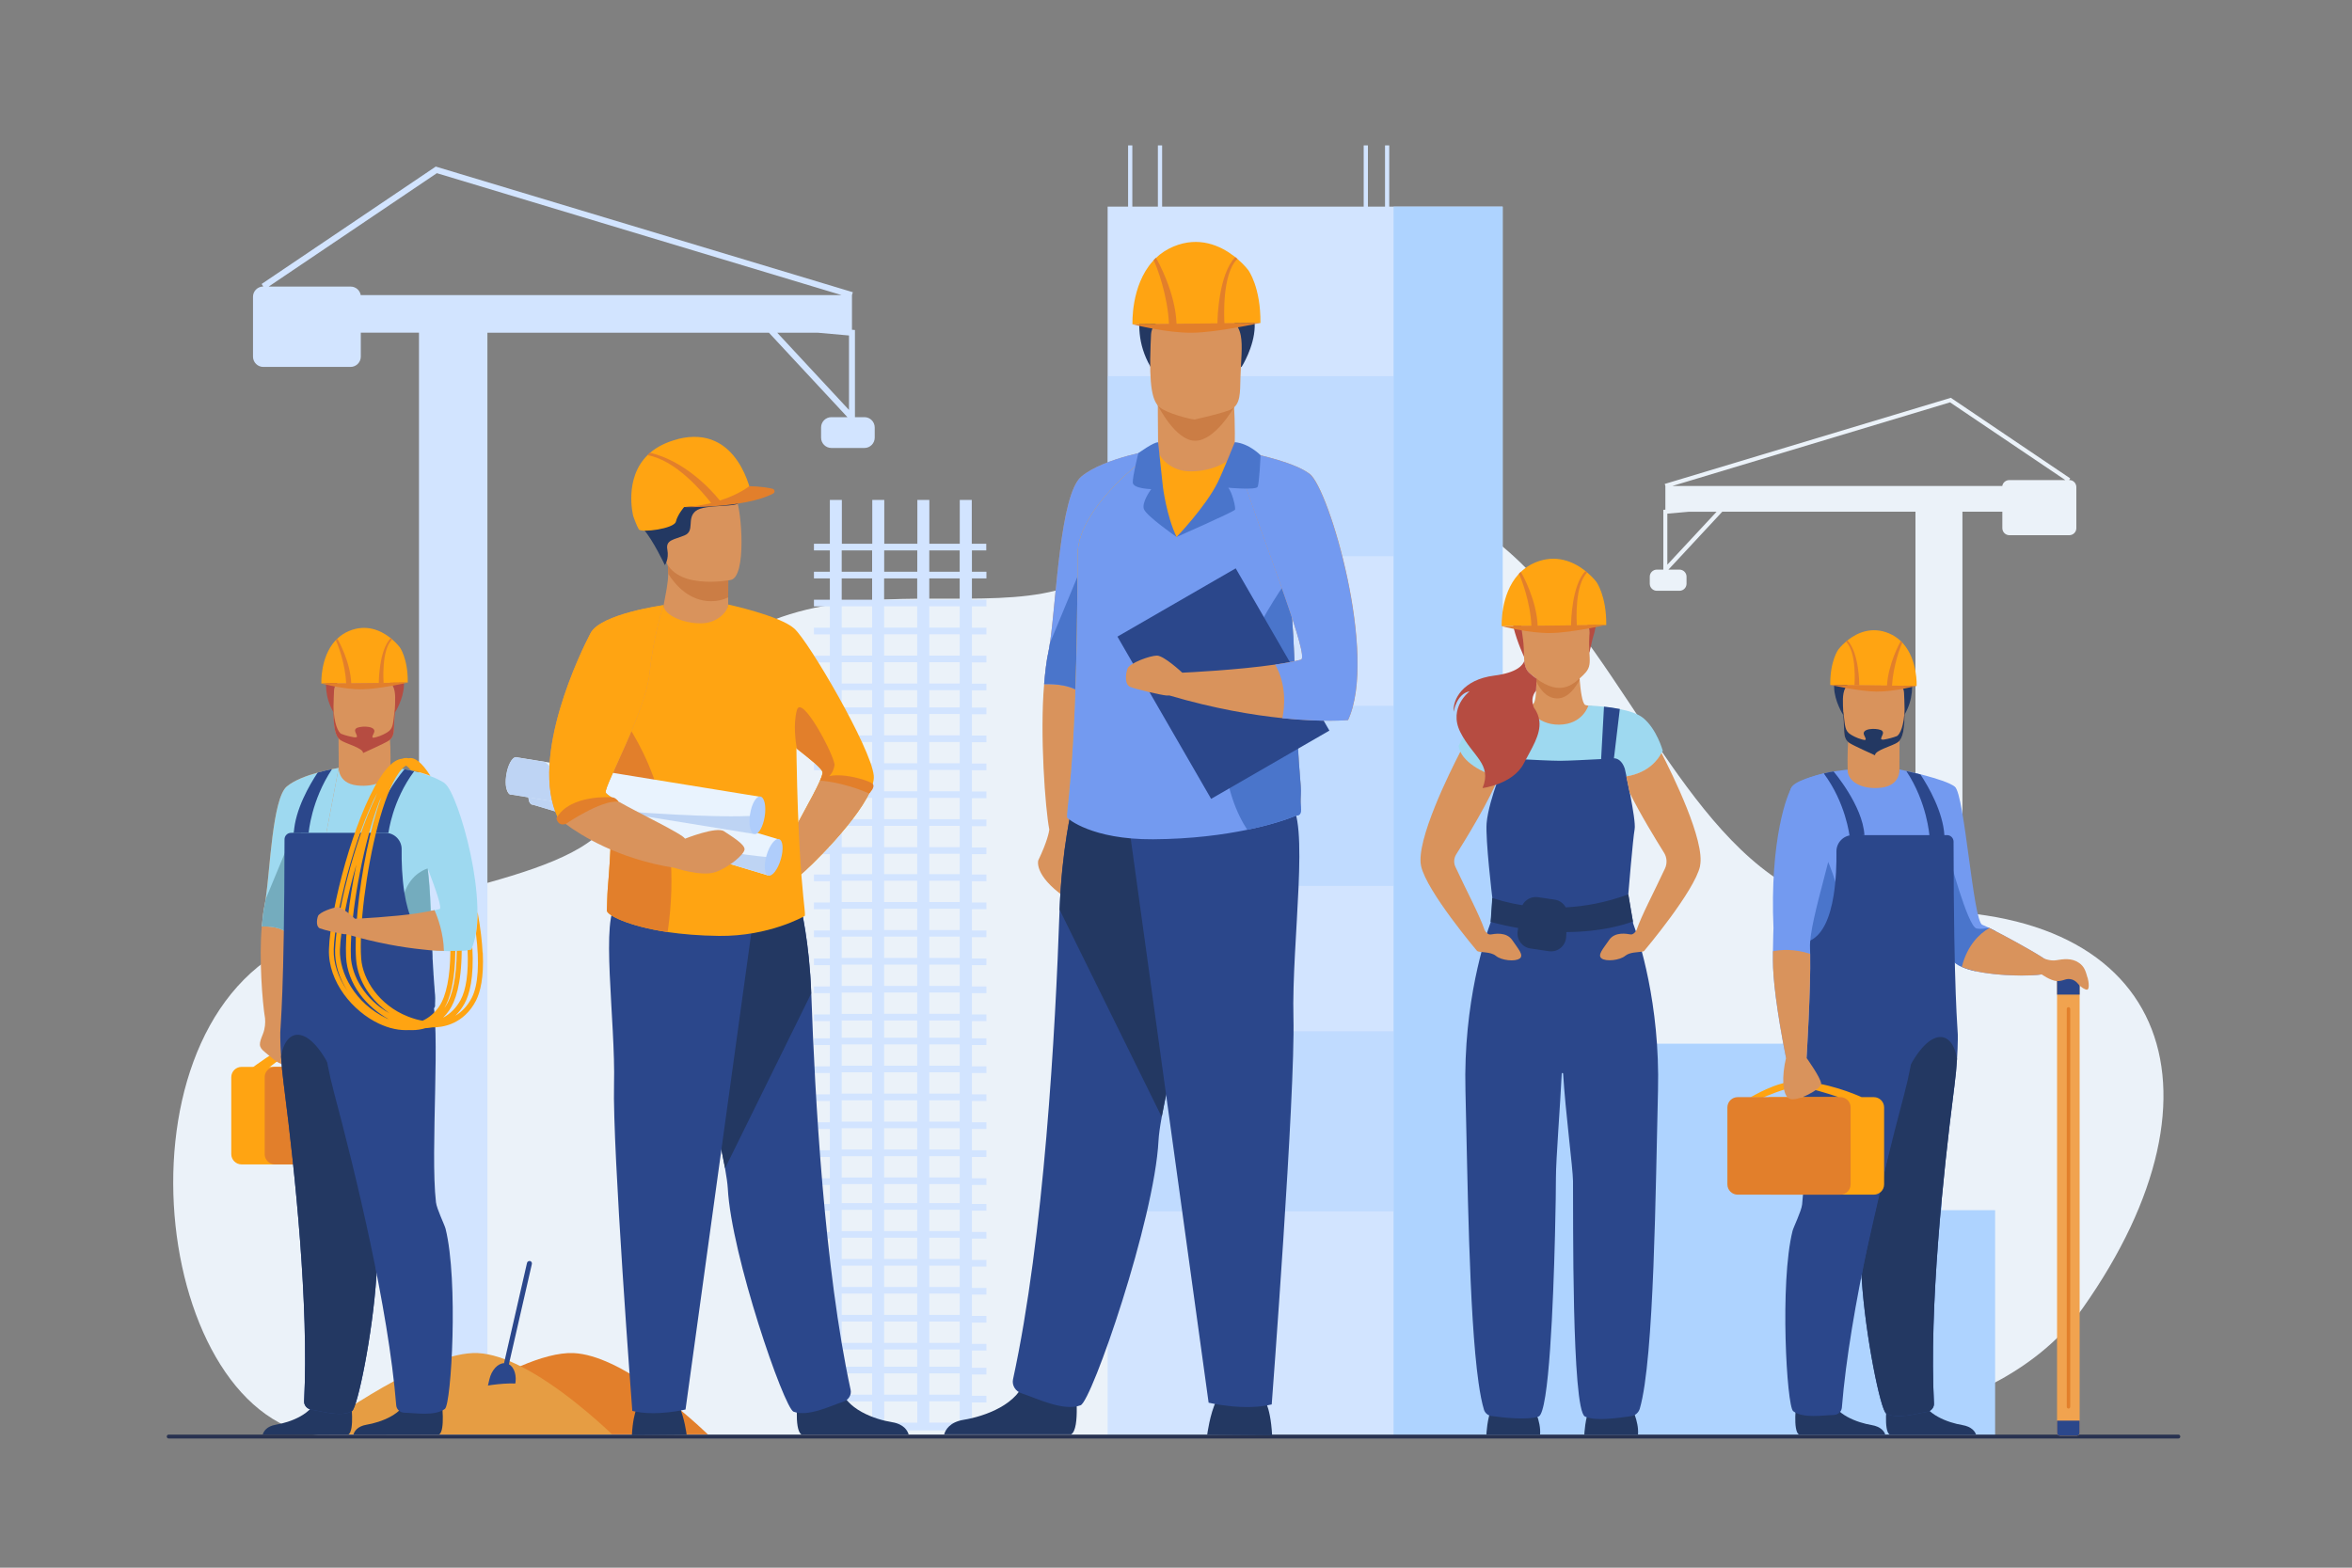<svg xmlns="http://www.w3.org/2000/svg" id="_&#x421;&#x43B;&#x43E;&#x439;_2" data-name="&#x421;&#x43B;&#x43E;&#x439;_2" viewBox="0 0 3000 2000"><rect x="0" y="0" width="3000" height="2000" fill="#808080" stroke="none"/><defs><style>      .st0 {        fill: #f1a34f;      }      .st1 {        fill: #afcdfb;      }      .st2, .st3 {        fill: #aed3ff;      }      .st4 {        fill: #ffa412;      }      .st5 {        fill: #e27f2b;      }      .st6 {        fill: #9ed9f0;      }      .st7 {        fill: #283250;      }      .st8 {        fill: #4a75cb;      }      .st9 {        fill: #e9f3fe;      }      .st3 {        isolation: isolate;        opacity: .5;      }      .st10 {        fill: #739af0;      }      .st11 {        fill: #bed4f4;      }      .st12 {        fill: #cb7d45;      }      .st13 {        fill: #ebf2f9;      }      .st14 {        fill: #b64c41;      }      .st15 {        fill: #74acbe;      }      .st16 {        fill: #e69d43;      }      .st17 {        fill: #d2e4ff;      }      .st18 {        fill: #233862;      }      .st19 {        fill: #d9935c;      }      .st20 {        fill: #2b478b;      }    </style></defs><path class="st13" d="M2294,1828.6s254.2-6,362.8-160.1c196.8-279.1,108.1-523.8-242.2-505.6-391.9,20.4-343.5-844.8-1022.1-428.2-147.3,90.4-475.3-99.5-606.3,296.2-31.2,94.1-265.1,100.7-416.3,176.1-237.2,118.4-170.2,623.5,53.9,625.5,224.1,2,1870.3-4,1870.3-4Z"></path><path class="st17" d="M1102.7,532.2h-12.2v-111.2l-3.8-.3v-44.2h0l1.1-3.7-532-160.3-222.1,149.8,2.1,3.2c-7.2,0-13.1,5.9-13.1,13.1v76.4c0,7.2,5.9,13.1,13.1,13.1h111.3c7.2,0,13.1-5.9,13.1-13.1v-30.6h74.2v1405.6h87.3V424.5h359.1l100.1,107.7h-20.5c-7.2,0-13.1,5.9-13.1,13.1v13.1c0,7.2,5.9,13.1,13.1,13.1h42.2c7.2,0,13.1-5.9,13.1-13.1v-13.1c0-7.2-5.9-13.1-13.1-13.1ZM557.1,220.9l516.4,155.6H460.1c-1-6.2-6.4-10.9-12.9-10.9h-104.5l214.4-144.6ZM1043.4,424.5l39.5,3.5v95l-91.5-98.5h52Z"></path><path class="st5" d="M902.9,1829.9h-384.1c18.5-13.7,84.9-61.3,145-87,24.9-10.7,48.8-17.5,67.7-16.7,60,2.7,144,77.7,171.4,103.7Z"></path><path class="st16" d="M780.8,1829.9h-384.1c26.2-19.3,148.1-106.6,212.7-103.7,16.8.8,35.6,7.2,54.4,16.7,48.3,24.3,97.3,68.3,117,87Z"></path><path class="st13" d="M2639.1,612.5h0l1.5-2.2-152.3-102.8-364.9,109.9.8,2.5h0v30.3l-2.6.2v76.3h-8.3c-4.9,0-9,4-9,9v9c0,4.9,4,9,9,9h28.9c4.9,0,9-4,9-9v-9c0-4.9-4-9-9-9h-14.1l68.7-73.9h246.4v964.2h59.9v-964.2h50.9v21c0,4.9,4,9,9,9h76.4c4.9,0,9-4,9-9v-52.4c0-4.9-4-9-9-9ZM2487.3,513.3l147.1,99.2h-71.7c-4.4,0-8.1,3.3-8.8,7.5h-420.8l354.2-106.7ZM2126.7,720.4v-65.1l27.1-2.4h35.7l-62.8,67.5Z"></path><g><rect class="st17" x="1412.8" y="263.6" width="503.8" height="1567.8"></rect><g><rect class="st3" x="1412.8" y="479.9" width="364.7" height="229.7"></rect><rect class="st3" x="1412.8" y="900.5" width="364.7" height="229.7"></rect><rect class="st3" x="1412.8" y="1315.7" width="364.7" height="229.7"></rect></g><polygon class="st2" points="2544.8 1543.9 2476.8 1543.9 2476.8 1331.5 1916.7 1331.5 1916.7 263.6 1777.5 263.6 1777.5 1832.3 1916.7 1832.3 1916.7 1831.4 2476.8 1831.4 2476.8 1831.4 2544.8 1831.4 2544.8 1543.9"></polygon></g><path class="st7" d="M2778.5,1835.2H215.2c-1.4,0-2.5-1.1-2.5-2.5h0c0-1.4,1.1-2.5,2.5-2.5h2563.3c1.4,0,2.5,1.1,2.5,2.5h0c0,1.4-1.1,2.5-2.5,2.5Z"></path><g><path class="st18" d="M2020.8,1830.2s1-21.7,6.8-33.3,52.4-3.6,52.4-3.6c0,0,10.7,19.4,9.3,36.9h-68.5Z"></path><path class="st18" d="M1895.9,1830.2s1-21.7,6.8-33.3,52.4-3.6,52.4-3.6c0,0,10.7,19.4,9.3,36.9h-68.5Z"></path><path class="st19" d="M2051,909.2c-5.8,4.2-58.5,31.7-58.5,31.7l-55.5-39.6s16.9-2.5,17.3-2.6c5-1.4,4.8-14.8,5.4-29.1,0-2.2.2-4.4.4-6.6l54.4-2v.7c0,.7.1,1.4.2,2.2v1.5c.1.5.2,1.1.2,1.6,1,12.6,3.1,30.3,7.1,32.4,2.3,1.2,17.8,1,29,9.8Z"></path><path class="st12" d="M2014.9,866.9c-4.5,9-14.5,24.6-29.3,24.1-14.1-.5-22.2-13.4-25.9-21.5,0-2.2.2-4.4.4-6.6l54.4-2v.7s.2,2.2.2,2.2v1.5c.1.5.2,1.1.2,1.6Z"></path><path class="st20" d="M1953.7,741.7s26.2-26.1,57.2.5c0,0-18.4-3.8-57.2-.5Z"></path><path class="st14" d="M1943.9,837.7s-8.3-17.2-13.4-37.2c-3.7-14.3-.3-68.5,54.2-64.9,0,0,15.8.4,31.3,9.2,12.3,7,30.5,22.8,15.1,71.1l-3.7,16.2-83.5,5.5Z"></path><path class="st19" d="M2020.2,860.5c-14.1,13.5-31.6,31.4-69.3-1.8-7.4-6.5-6.9-16.5-7.3-30.8-.5-17-4.6-27.3-2.7-37.1,2.3-11.7,12.3-17,33-18.8,38.1-3.3,57.4,5.3,54.8,24.2-5.7,42.2,5.8,50.6-8.6,64.3Z"></path><path class="st14" d="M1989.2,771.3s22.6-.5,27.8,7.1,5.9,16,8.5,20.3c2.6,4.3,2.2,9,2.2,9l5-33.7-30.6-6.1-12.8,3.4Z"></path><path class="st6" d="M2121,957.4s-9.6,28.4-48.8,33.6c-1.1.1-2.1.3-3.3.4h-159.3s-.3,0-.9-.3c-6.2-2-44.3-15-48.3-39.4,0,0,20-41.1,35.3-46.2,4.5-1.5,10.6-2.6,17.1-3.4,6.6-.9,13.6-1.4,19.4-1.8,8.1-.5,14-.6,14-.6,0,0,12.4,25.2,42.6,24.8,30.2-.4,37.2-24.4,37.2-24.4,0,0,8.5.2,19.7,1.5,6.2.7,13.3,1.6,20.2,3,11.8,2.3,23.2,5.9,29.8,11.2,17.5,14.2,25.1,41.7,25.1,41.7Z"></path><path class="st20" d="M2083.1,1177.4c-1.7-9.4-4.2-23.8-6.2-36.4,0-.2,5.9-71.2,8.1-83.2,2.2-12-12.6-77.3-12.6-77.3-3.4-10-9.3-13.1-13.8-13.1l7.5-62.9c-7-1.4-14-2.3-20.2-3l-3.6,65.9v1c-8.3.5-18.6,1-28.2,1.4-9.6.4-18.5.8-23.9.8-11.1,0-36.6-1.3-53.6-2.2v-.9c0,0-4.2-67.1-4.2-67.1-5.8.4-12.8.9-19.4,1.8l7.2,65.3h0c-4.7,0-10.2,8.4-11,13.1l-.7,20.4c-3.6,10.3-11,33.1-12.3,49.2-1.6,21.2,7.2,95,7.3,95.5-.3,8.8-.9,20-2.1,30.9-6.7,18-35.1,101.9-32.2,214.7,2.7,105.3,4.3,285.2,16.7,372.6,2,14.2,4.3,25.9,6.9,34.5,1.3,4.3,5.1,7.5,9.6,8.1,14.2,2,46.3,5.6,60.1.6,6.6-2.4,11.4-39.1,14.7-86.5,3.2-45.4,5.1-100.5,6.2-144.6,0,0,0,0,0,0,.9-35.1,1.2-63.1,1.2-73.5,0-23.5,5.5-92.3,7.4-132.8,0-1.1,1.7-1.2,1.8,0h0c2.8,48.1,12.5,121,12.6,137.2.4,39.3-1.9,291.7,15.2,300.2,13.1,6.5,44.1,1.6,58.8-.4,5.3-.7,9.7-4.5,11.2-9.7,18.5-63.5,20.1-284.2,23.2-405.6,2.8-111.2-24.7-194.3-31.9-213.9Z"></path><path class="st19" d="M1938.3,1222.8c-5.5,4.4-23.3,2.5-30.2-3.3-6.9-5.8-20.7-4-24-6.2-.2-.2-64.6-76.4-71.5-108.5-7-32.4,37.5-121.5,50.1-145.8,9.3,19.7,40.4,30.3,46,32.1.6.2.9.3.9.3h1.7c-10.5,28.4-41.8,79.4-53.9,98.6-3,4.8-3.4,10.8-1,15.9,15.5,33.3,30.7,61.3,37.3,80.8,1.3,2.2,4.2,6,7.6,5.5,4.7-.7,20-4,27.7,7.3,7.6,11.3,14.9,18.9,9.5,23.3Z"></path><g><path class="st4" d="M2036.3,742.5s-4.2-5.7-11.7-12.1c-1.2-1-2.5-2.1-3.8-3.1-13.8-10.5-35.9-20.8-62.6-9.7-7.2,3-13.2,7.1-18.2,11.8-1.2,1.1-2.3,2.3-3.4,3.5-23.1,25.6-21.2,65.9-21.2,65.9l133.4-1.4c.4-37.2-12.5-54.9-12.5-54.9Z"></path><path class="st5" d="M2011.3,797.8c-.4-5.6-2.9-51.6,13.2-67.4-1.2-1-.9-.9-2.3-1.9-17.2,18.1-18.3,63.4-18.3,69.3l-42.6.5c-1.3-32.7-19.3-65.2-21.5-68.8-1.2,1.1-1.4,1.3-2.5,2.5,3.1,5.5,14.9,37,16,66.4l-38.1.4s35.5,9.2,62.3,8.8c26.8-.3,71.1-10.3,71.1-10.3l-37.5.4Z"></path></g><path class="st14" d="M1943.4,974.3c-13.6,26.2-52.4,31.1-52.4,31.1,12.6-30.6-12.7-40.2-28.4-71.5-15.6-31.3,12-52,12-52-17.1,3.3-20.4,26.2-20.4,26.2-1.5-15.3,11.3-41.1,51.7-46.2,29.6-3.7,36.7-13.7,38.4-18.8.7,6.6,2.3,11.7,6.7,15.6,3.1,2.8,6.1,5.1,9,7.2,0,1.2-.1,2.4-.2,3.6-.2,4-.3,8-.5,11.6-5.3,6.3-5.1,13-4.2,17.2.6,2.6,1.4,4.3,1.4,4.3,4.2,5.9,6.4,11.7,7,17.5,1.9,17.3-9.9,34.6-20.1,54.2Z"></path><path class="st18" d="M2082.8,1175.6l-5.9-34.6c-28.7,10.6-55.8,15.3-79.8,16.6-2.8-5.2-8-9-14.2-9.9l-21.2-3.1c-8.4-1.2-16.2,3.1-19.9,10.2-20.3-3.1-34-7.8-38.4-9.3v.2s-2.1,30.4-2.1,30.4h0c12.2,3.3,23.9,5.9,35.1,7.8l-.6,4.2c-1.6,10.5,5.7,20.3,16.2,21.9l23.5,3.5c11.2,1.7,21.4-6.6,22.1-17.9l.4-6.5c44.7-.2,74.4-9.6,84.7-13.5Z"></path><path class="st19" d="M2168.5,1104.8c-7,32.1-71.3,108.3-71.5,108.5-.6.4-1.4.6-2.5.8,0,0,0,0-.1,0-5.3.9-15.7.5-21.4,5.3-6.9,5.8-24.7,7.6-30.2,3.3-5.5-4.4,1.8-12,9.5-23.3,7.6-11.3,22.9-8,27.6-7.3,2.8.4,5.2-2.1,6.7-4.2,0,0,0,0,0-.1.3-.4.5-.8.8-1.2,6.5-19,21.2-46.3,36.3-78.6,3-6.5,2.6-14-1.2-20.1-10.1-16.2-30.7-49.7-43.9-76.7-1.5-7.8-3.1-15.1-4.3-20.7,29-4.7,41-22.3,44.9-29.9,13.7,26.6,56,112.4,49.2,144Z"></path></g><g id="P297LW"><g><path class="st10" d="M2604.1,1243.1c-9.7,2.2-53.7,2.8-84.6-4.2-6.4-1.4-12.3-3.2-17.2-5.4-5.8-2.6-10.2-5.7-12.4-9.4-3.5-5.8-9.9-25.7-17.4-51.8-20.7-71.9-49.8-190.7-49.8-190.7,0,0,58.4,11.9,70.8,22.1,12.4,10.2,23.3,171.7,34.9,176.1,1.7.6,4.7,2,8.5,3.9.2,0,.4.2.6.3,2.3,1.1,4.8,2.4,7.6,3.8,24.1,12.4,64.1,34.7,68.2,39.7,5.5,6.5,5.1,12.4-9.1,15.6Z"></path><path class="st10" d="M2491.9,1073.6c0-2.8-.3-5.5-.8-8.3-7.5-41.4-67.3-83.7-68.5-83.7v.9c0,6.3-10,18-25.3,19-18.2,1.2-40.7-9.2-40.7-19.7-.1,0-10.2,1.4-13.7,1.8-14.6,1.7-43.7,9.5-56.2,19-11.9,9,4.9,65.5,15.3,105.5,4.4,16.9,7.6,30.9,7.1,37.1-.3,3-3,44.1-5.4,81.2-2,30.6-3.8,58.6-3.9,60.4-.1,3.5,17.2,15.7,46.2,24.9,7,2.2,14.7,4.3,23.1,6,14.9,3.1,31.8,5,50.1,5,6,0,11.7-.3,17.1-.9,41.5-4.1,55.7-51.4,55.5-248.1Z"></path><path class="st19" d="M2356.7,981.4c-.4-16.1,0-35.2,2.1-51.4l64.1,10.5s0,19.6-.2,41.3c0,0,1.7,20.1-23.1,23.1-24.8,2.9-43.6-7.9-42.9-23.4Z"></path><path class="st18" d="M2410.3,1830.2c-8.1-5-3.3-41.7-3.3-41.7,0,0,37.8-30,42.8-6.9s35.6,33.5,53,36.4c12,2,16.4,8.2,17.6,12.1h-110.1Z"></path><path class="st8" d="M2351.6,1198c0,61.5-29.8,44.9-47.8,28.3,2.4-37.1,4.1-168.7,4.1-168.7,0,0,43.7,52.4,43.7,140.4Z"></path><path class="st8" d="M2545,1187.8c-1.2,8.6-14.8,33.7-25.5,51.2-6.4-1.4-12.3-3.2-17.2-5.4-5.8-2.6-10.2-5.7-12.4-9.4-3.5-5.8-9.9-25.7-17.4-51.8,5.6-32.1,10.8-63.9,10.8-63.9l1.6-21.3c0,1.6,24.9,95.1,36.2,97.3,6.8,1.3,11.6-.3,15.7-.9.2,0,.4.2.6.3,2.3,1.1,4.8,2.4,7.6,3.8Z"></path><path class="st18" d="M2294.6,1830.2c-8.1-5-3.3-41.7-3.3-41.7,0,0,37.8-30,42.8-6.9s35.6,33.5,53,36.4c12,2,16.4,8.2,17.5,12.1h-110.1Z"></path><path class="st18" d="M2350.6,911.4s-42.8-67.5,39.4-71.9c0,0,30.8,3.6,37.8-3.3,0,0,23.9,36.3,1.6,75.3-22.3,39-78.8,0-78.8,0Z"></path><path class="st19" d="M2421,946.6c-6.2,4.9-24.5,9.8-29.8,10.3,0,0-27.1-6-32-9-7.6-4.6-7.1-14-7.5-27-.5-15.4-2-27.5-.3-36.4,2-10.6,8.8-16.7,27.6-18.3,34.6-3,49,5.7,49.6,17.3.2,3.1.3,6.1.4,8.9,1.4,36.2-1.5,49-8,54.2Z"></path><path class="st18" d="M2429.3,904.3c-.3,21-6,33.4-10.1,34.9-4.7,1.8-10.3,3.3-16,4.3-1.9.2-3.8.2-3.8-.9,0-3.3,4.5-7.4,1.2-10.3-3.4-3.1-21.9-4.1-23.4,2.6-.7,3.3,5.2,9,1.1,9.2-1.2-.2-2.5-.5-3.6-.8-6.7-1.8-12-4.9-14.2-6.3-7.6-4.6-7.1-11.7-8.8-24.6-1.1-8.3-1.1-3.8,0,8.6,1.1,13-1.1,21.3,7.5,27,4.8,3.2,32.4,15.6,32.4,15.6-.4-6.6,23.1-12,29.4-16.9,5.8-4.5,8.7-15.1,8.3-42.3Z"></path><path class="st20" d="M2299.9,1286.7c-.1,3.5,17.2,15.7,46.2,24.9,2.3.7,4.8,1.5,7.3,2.2,0,0,0,0,0,0,2.7,31.8,10.1,76.7,16.7,120.1h0c1.7,11.3,3.4,22.4,4.9,33.2,4,28.5,7.1,54.5,7.4,73.2v.2c.1,8.6-7.1,30-7.6,34.9-.3,3-.6,6.2-.8,9.6-.8,13.4-.5,29.2.6,46.1,4.7,73.7,24.2,168.1,31.2,172.1,13.8,8,39,0,51.7-1.9,5.3-.8,9.5-5.3,9.3-10.6-6.2-122.4,11.7-292.8,25.1-397.5.4-2.7.7-5.4,1-8,1.6-12.4,2.7-23.9,3.3-34.3.6-9.1.9-17.4,1-24.6,0-2.2,0-4.4,0-6.4,0-6.6-5.2-49.5-5.4-246.2h0c0-4.5-3.7-8.3-8.3-8.3h-120.3c-11.6,0-21,9.5-20.8,21.1.2,15-.4,36-3.6,55.9-4.4,27.3-13.9,52.8-33.6,59,0,0,0,0,0,0,0,.2-.6,1.4-1.5,3.4,0,0,0,0,0,0-.2,4.9-.4,10-.6,15.1,0,1,0,2.1-.1,3.1,0,.6,0,1.2,0,1.8,0,1,0,2.1-.2,3.1,0,1.7-.2,3.5-.3,5.2,0,1.4-.2,2.8-.2,4.1-.1,2.7-.3,5.4-.5,8.1,0,.9,0,1.7-.2,2.6-.2,3.5-.5,7.1-.7,10.7,0,1.1-.2,2.2-.3,3.3,0,.5,0,1.1-.1,1.6-.1,1.4-.2,2.8-.3,4.2-.1,1.5-.3,3-.4,4.5-.5,5.5.2,10.4,0,14.3Z"></path><path class="st18" d="M2374.6,1631.1c4.7,73.7,24.2,168.1,31.2,172.1,13.8,8,39,0,51.7-1.9,5.3-.8,9.5-5.3,9.3-10.6-6.2-122.4,11.7-292.8,25.1-397.5.4-2.7.7-5.4,1-8,1.6-12.4,2.7-23.9,3.3-34.3-6.4-41.5-42.3-43.8-75,42.2,4,28.5-47.7,221.2-46.7,238.1Z"></path><path class="st20" d="M2298.6,1536.8c-1,8.5-11,28.8-12.2,33.6-16.5,66.3-7.4,223.6.8,229.9,12.6,9.7,38.6,5.1,51.5,4.9,5.4,0,10.1-4,10.6-9.3,10.1-125.3,52.2-297.4,79.2-398.6,13.6-51,15.5-88.5,15.5-88.5,0,0-126.3-77.4-139.9-35.1-12.1,37.4,2.1,197.7-5.5,263.1Z"></path><g><path class="st4" d="M2427.2,820.6c-.9-1-1.8-1.9-2.8-2.8-4.1-3.9-9.1-7.3-15-9.8-22-9.2-40.3-.7-51.7,8-1.1.8-2.2,1.7-3.2,2.6-6.2,5.3-9.7,10-9.7,10,0,0-10.7,14.6-10.3,45.3l110.2,1.2s1.6-33.2-17.5-54.4Z"></path><g><path class="st5" d="M2365.4,874.2h6.1c.1-1.7-.2-41.7-15.1-57.2-1.1.8-.9.7-1.9,1.5,14.2,13.7,10.9,55.2,10.9,55.6Z"></path><path class="st5" d="M2413.3,874.7c1.3-24.5,10.6-50.2,13.2-54.8-.9-1-1.1-1.2-2-2.1-1.8,3-16.1,29.7-17.6,56.8l-72.3-.8s36.6,8.2,58.7,8.5c22.1.3,51.4-7.3,51.4-7.3l-31.4-.3Z"></path></g></g><path class="st20" d="M2338.7,984.2s37.2,43.4,39.4,81.2l-19,1s-4.8-42.1-32.8-79.6c0,0,4.4-1.1,5.8-1.4,2-.4,6.5-1.2,6.5-1.2Z"></path><path class="st20" d="M2431.5,983.6c26.7,40.3,29.5,82.6,29.5,82.6l19.1-.3c-1.6-29.7-20.3-62.5-30.6-77.9,0,0-13.2-3.3-18.1-4.3Z"></path><g><path class="st4" d="M2389.9,1399.7h-15.4c-7.1-3.2-45.6-19.9-82.6-20.1-26.7-.1-57.1,19.8-58.9,20-4.6.5,15.5.7,15.5.7,0,0,30.1-13.3,43.7-13.6,12.9-.3,41.5,9.1,53,13h-86.1c-7.2,0-13.1,5.9-13.1,13.1v98.2c0,7.2,5.9,13.1,13.1,13.1h131c7.2,0,13.1-5.9,13.1-13.1v-98.2c0-7.2-5.9-13.1-13.1-13.1Z"></path><path class="st5" d="M2347.4,1399.7h-131c-7.2,0-13.1,5.9-13.1,13.1v98.2c0,7.2,5.9,13.1,13.1,13.1h131c7.2,0,13.1-5.9,13.1-13.1v-98.2c0-7.2-5.9-13.1-13.1-13.1Z"></path></g><path class="st10" d="M2308.9,1216.9c.9,44.4-4.6,132.8-4.6,132.8h-26.2c-12.4-62.2-16.7-102.2-16.7-124.1s0-8.3,0-12c.2-18.6.7-29.5.7-29.5-4.9-112.9,17.6-173.3,24.7-181.7,7.1-8.3,39.5-15.8,39.5-15.8,0,0,10.7,31.2,15.1,56.3,4.4,25.1-34.3,130.6-32.7,166.6,0,2.2.2,4.7.2,7.2Z"></path><g><path class="st0" d="M2648.8,1247.2h-21.2c-2.1,0-3.8,1.7-3.8,3.8v576.8c0,2.1,1.7,3.8,3.8,3.8h21.2c2.1,0,3.8-1.7,3.8-3.8v-576.8c0-2.1-1.7-3.8-3.8-3.8Z"></path><g><path class="st20" d="M2648.8,1247.2h-21.2c-2.1,0-3.8,1.7-3.8,3.8v17.9h28.8v-17.9c0-2.1-1.7-3.8-3.8-3.8Z"></path><path class="st20" d="M2623.8,1827.8c0,2.1,1.7,3.8,3.8,3.8h21.2c2.1,0,3.8-1.7,3.8-3.8v-15.4h-28.8v15.4h0Z"></path></g><path class="st5" d="M2638.4,1284.9c-1.2,0-2.2,1-2.2,2.2v507.7c0,1.2,1,2.2,2.2,2.2s2.2-1,2.2-2.2v-507.7c0-1.2-1-2.2-2.2-2.2Z"></path></g><path class="st19" d="M2304.3,1349.7s5.5-88.4,4.6-132.8c-20.9-6.8-37.8-5.3-47.5-3.3,0,3.7,0,7.7,0,12,0,21.8,4.4,61.8,16.7,124.1-5.5,22.9-5.1,47.7,4.4,52s40.7-12,40.4-19.3c-.4-7.3-18.6-32.7-18.6-32.7Z"></path><path class="st19" d="M2662.7,1247.5c-2.6-9.4-4.4-14.6-10.9-19.1-9.4-6.6-20.5-4.8-28.8-3.4-6.3,1.1-13-1-15.7-2.1-14.7-9.8-51.5-29.9-69.9-39-12.5,7.3-27.9,21.6-35.1,49.6,28.2,12.5,90,12.2,101.8,9.5,0,0,10.9,7.9,19.2,8.6,3.1.3,7.1-.6,10.8-1.9,5.8-1.9,12.1,0,16.3,5.2,4,5,9.3,7.7,11.5,7.7,3.4,0,2.5-9.4.9-15.3Z"></path></g></g><g><g><g><path class="st4" d="M439.1,1361.1h-131c-7.2,0-13.1,5.9-13.1,13.1v98.2c0,7.2,5.9,13.1,13.1,13.1h131c7.2,0,13.1-5.9,13.1-13.1v-98.2c0-7.2-5.9-13.1-13.1-13.1Z"></path><path class="st5" d="M481.7,1361.1h-131c-7.2,0-13.1,5.9-13.1,13.1v98.2c0,7.2,5.9,13.1,13.1,13.1h131c7.2,0,13.1-5.9,13.1-13.1v-98.2c0-7.2-5.9-13.1-13.1-13.1Z"></path></g><path class="st4" d="M322.4,1361.7s31.1-22.9,35.7-22.4,12,2.2,12,2.2l-27.8,21-19.9-.8Z"></path></g><path class="st6" d="M567.9,999.7c-12.5-9.4-41.6-17.3-56.2-19-3.4-.4-13.7-.4-13.8-.4,0,10.5-22.3,19.5-40.5,18.4-15.3-1-25.3-12.7-25.3-19h0c-1.2,0-61,41.5-68.5,82.8-.5,2.8-.8,5.5-.8,8.3-.2,196.7-12.2,226.9-8.4,226.8,0,0,22.4,17.2,63.9,21.3,5.4.5,11.1.8,17.1.9,18.4,0,35.2-1.9,50.1-5,8.3-1.7,16-3.8,23-6,29.1-9.2,46.4-21.4,46.2-24.9-.1-3.9.6-8.8,0-14.3-1.8-20.8-2.8-39-3.6-57.3,31.5,2.8,49.7-.3,49.7-.3,25.8-55.6-16.3-199.4-33.1-212.2ZM560.5,1159.8c-1.9.5-4,1-6.2,1.5-1.5.3-3.1.7-4.8,1,0-.8,0-1.5,0-2.3-.4-10.3-.9-20.1-1.6-29.4-.6-7.8-1.3-15.3-2.2-22.4,10.9,28.7,18.5,50.7,14.9,51.7Z"></path><path class="st19" d="M432,979.6s-46.2,7-66.1,23.6-21.9,122.1-28.5,152c-1.3,5.9-2.5,15.3-3.5,26.8-3.6,40.5.7,96.6,4.2,117.4.4,5,.2,12.4-2.7,19.6-5.1,12.7-6.2,16.4,2.9,23.6,9.1,7.3,18.9,17.5,25.8,14.6,5.3-2.2,4.4-37.6,3.7-53.7,8-34.3,20.9-98.7,33.1-161.1,16.2-83.2,31.1-162.8,31.1-162.8Z"></path><path class="st6" d="M432,979.6s-8.6,45.9-19.8,104.4c-3.6,18.6-7.4,38.4-11.3,58.4-15.9,31.2-29.5,52.3-33.8,48.4-8.6-8.1-23.7-9.1-33.2-8.8,1-11.5,2.2-21,3.5-26.8.5-2.4,1-5.2,1.5-8.4,5.6-37.5,8.7-128.3,27-143.5,9.6-8,25.4-13.8,39.2-17.6h0c7-2,13.5-3.4,18.3-4.4,5.2-1,8.6-1.6,8.6-1.6Z"></path><path class="st15" d="M367.2,1190.8c-8.6-8.1-23.7-9.1-33.2-8.8,1-11.5,2.2-21,3.5-26.8.5-2.4,1-5.2,1.5-8.4l47.7-115.1s-15.2,163.1-19.4,159.1Z"></path><path class="st19" d="M498,978.5c.4-16.1,0-35.2-2.1-51.4l-64.1,10.5s0,19.6.3,41.3c0,0,0,0,0,0,0,0-1.7,20.1,23.1,23.1,24.8,2.9,43.6-7.9,42.9-23.4Z"></path><path class="st18" d="M444.4,1830.1c8.1-5,3.3-42,3.3-42,0,0-37.8-30-42.8-6.9s-35.6,33.5-53,36.4c-12,2-15.7,8.7-16.8,12.6l109.4-.2Z"></path><path class="st15" d="M554.3,1161.3s-12,16.2-14.5,16.2-32.7-11.7-24.1-38c8.7-26.2,29.8-31.5,29.8-31.5.9,7.1,1.6,14.6,2.2,22.4.7,9.3,1.2,19.1,1.6,29.4,0,.7,0,1.5,0,2.3,1.7-.3,3.3-.6,4.8-1h0Z"></path><path class="st18" d="M560.1,1830.1c8.1-5,3.3-42,3.3-42,0,0-37.8-30-42.8-6.9-5.1,23.1-35.6,33.5-53,36.4-12,2-15.7,8.7-16.8,12.6l109.4-.2Z"></path><path class="st14" d="M504.1,908.5s42.8-67.5-39.4-71.9c0,0-30.8,3.6-37.8-3.3,0,0-23.9,36.3-1.6,75.3,22.3,39,78.8,0,78.8,0Z"></path><path class="st19" d="M433.7,943.7c6.2,4.9,24.5,9.8,29.8,10.3,0,0,27.1-6,32-9,7.6-4.6,7.1-14,7.5-27,.5-15.4,2-27.5.3-36.4-2-10.6-8.8-16.7-27.6-18.3-34.6-3-49,5.7-49.6,17.3-.2,3.1-.3,6.1-.4,8.9-1.4,36.2,1.5,49,8,54.2Z"></path><path class="st14" d="M425.4,901.4c.3,21,6,33.4,10.1,34.9,4.7,1.8,10.3,3.3,16,4.3,1.9.2,3.8.2,3.8-.9,0-3.3-4.5-7.4-1.2-10.3,3.4-3.1,21.9-4.1,23.4,2.6.7,3.3-5.2,9-1.1,9.2,1.2-.2,2.5-.5,3.6-.8,6.7-1.8,12-4.9,14.2-6.3,7.6-4.6,7.1-11.7,8.8-24.6,1.1-8.3,1.1-3.8,0,8.6-1.1,13,1.1,21.3-7.5,27-4.8,3.2-32.4,15.6-32.4,15.6.4-6.6-23.1-12-29.4-16.9-5.8-4.5-8.7-15.1-8.3-42.3Z"></path><path class="st20" d="M554.8,1283.8c.1,3.5-17.2,15.7-46.2,24.9-2.3.7-4.8,1.5-7.3,2.2,0,0,0,0,0,0-2.7,31.8-10.1,76.7-16.7,120.1h0c-1.7,11.3-3.4,22.4-4.9,33.2-4,28.5-7.1,54.5-7.4,73.2v.2c-.1,8.6,7.1,30,7.6,34.9.3,3,.6,6.2.8,9.6.8,13.4.5,29.2-.6,46.1-4.7,73.7-24.2,168.1-31.2,172.1-13.8,8-39,0-51.7-1.9-5.3-.8-9.5-5.3-9.3-10.6,6.2-122.4-11.7-292.8-25.1-397.5-.3-2.7-.7-5.4-1-8-1.6-12.4-2.7-23.9-3.3-34.3-.6-9.1-.9-17.4-1-24.6,0-2.2,0-4.4,0-6.4,0-6.6,5.2-49.5,5.4-246.2h0c0-4.5,3.7-8.3,8.3-8.3h120.3c11.6,0,21,9.5,20.8,21.1-.2,15,.4,36,3.6,55.9,4.4,27.3,13.9,52.8,33.6,59,0,0,0,0,0,0,0,.2.6,1.4,1.5,3.4,0,0,0,0,0,0,.2,4.9.4,10,.6,15.1,0,1,0,2.1.1,3.1,0,.6,0,1.2,0,1.8,0,1,0,2.1.2,3.1,0,1.7.2,3.5.3,5.2,0,1.4.2,2.8.2,4.1.1,2.7.3,5.4.5,8.1,0,.9,0,1.7.2,2.6.2,3.5.5,7.1.7,10.7,0,1.1.2,2.2.3,3.3,0,.5,0,1.1.1,1.6.1,1.4.2,2.8.3,4.2.1,1.5.3,3,.4,4.5.5,5.5-.2,10.4,0,14.3Z"></path><path class="st18" d="M480.1,1628.2c-4.7,73.7-24.2,168.1-31.2,172.1-13.8,8-39,0-51.7-1.9-5.3-.8-9.5-5.3-9.3-10.6,6.2-122.4-11.7-292.8-25.1-397.5-.3-2.7-.7-5.4-1-8-1.6-12.4-2.7-23.9-3.3-34.3,6.4-41.5,42.3-43.8,75,42.2,14,33.3,47.7,221.2,46.7,238.1Z"></path><path class="st20" d="M556.1,1533.9c1,8.5,11,28.8,12.2,33.6,16.5,66.3,7.4,223.6-.8,229.9-12.6,9.7-38.6,5.1-51.5,4.9-5.4,0-10.1-4-10.6-9.3-10.1-125.3-52.2-297.4-79.2-398.6-13.6-51-15.5-88.5-15.5-88.5,0,0,126.3-77.4,139.9-35.1,12.1,37.4-2.1,197.7,5.5,263.1Z"></path><g><path class="st4" d="M509.8,825.6s-3.5-4.7-9.7-10c-1-.8-2-1.7-3.2-2.6-11.4-8.7-29.7-17.2-51.7-8-6,2.5-10.9,5.9-15,9.8-1,.9-1.9,1.9-2.8,2.8-19.1,21.2-17.5,54.4-17.5,54.4l110.2-1.2c.4-30.8-10.3-45.3-10.3-45.3Z"></path><g><path class="st5" d="M489.3,871.3c0-.4-3.3-42,10.9-55.6-1-.8-.7-.7-1.9-1.5-14.9,15.5-15.2,55.5-15.1,57.3h6.1Z"></path><path class="st5" d="M448,871.7c-1-27-15.9-53.8-17.7-56.8-1,.9-1.2,1.1-2,2.1,2.6,4.5,12.3,30.6,13.2,54.8l-31.4.3s29.3,7.6,51.4,7.3c22.1-.3,58.7-8.5,58.7-8.5l-72.2.8Z"></path></g></g><path class="st20" d="M516,981.3s-37.2,43.4-39.4,81.2h18.9s4.8-41.1,32.8-78.6l-12.3-2.6Z"></path><path class="st20" d="M423.5,981.2c-26.7,40.3-29.8,81.3-29.8,81.3h-18.9c1.6-29.7,20.1-61.4,30.4-76.9h0c7-2,13.5-3.4,18.3-4.4Z"></path><path class="st4" d="M615.6,1215.5c-.7-14.4-2.7-31.6-6.4-51.9,0,9.8-.7,19.1-2.1,27.5,4.7,37.3,2.9,65.8-5.4,81.9-5.2,10-12.3,17.7-20.9,22.8,4.4-4.3,8.3-9.4,11.6-15.3,6.4-11.4,12.3-32.8,10.1-72.1-.4,1.1-.9,2.2-1.4,3.2,0,0-1.6.3-4.7.6,1.3,28.7-1.8,50.8-9.1,63.9-5.6,10-13.1,17.4-22.1,22.2,2.8-2.8,5.5-6,7.9-9.5,7.6-11.1,15.5-33,15.8-76-1.9.1-4,.2-6.3.3-.3,32.9-5.2,57.5-14.4,70.9-.4.6-.9,1.2-1.3,1.8,6.9-11.9,13.6-33.5,13.9-72.7-2,0-4.1,0-6.3,0-.3,32.9-5.2,57.4-14.3,70.8-5.7,8.4-12.9,14.5-21.2,18.3-2.5-.4-5.1-1-7.7-1.7-.3,0-.7-.2-1-.3,0,0,0,0-.1,0-.3,0-.7-.2-1-.3-3.2-.9-6.2-2-9.2-3.2-36.4-14.4-57.3-47-59.3-73.7-1.4-19,.1-47.3,3.9-78.1,7.6-60.6,24-130.9,44.1-158.9.3-.5.7-.9,1-1.4,0,0,0,0,0,0,.4-.5.8-1.1,1.3-1.6.7-.9,1.5-1.7,2.2-2.5h0c1.6-1.6,3.1-2.9,4.7-3.8.4.2.9.6,1.4,1,1.3,1,2.8,2.5,4.6,4.8,0,0,0,0,0,0,2.1.5,4.3,1,6.5,1.5,1,.3,2.1.5,3.2.9,0,0,.1,0,.2,0,.2,0,.5.1.7.2,1.3.4,2.6.7,3.9,1.1.7.2,1.5.5,2.2.7.9.3,1.8.6,2.6.8,1,.3,1.9.6,2.8,1,1,.3,2,.7,3,1.1,0,0,0,0,0,0-11.8-18.6-20.2-22.9-25.6-22.7-.8,0-1.7.2-2.5.3-1-.3-1.9-.4-2.7-.4-1.8,0-3.7.3-5.5,1-5.6.5-11.5,4.1-17.6,10.6-.4.4-.8.9-1.2,1.4-3.4,3.8-6.8,8.5-10.2,13.8,0,0,0,0,0,0-32.2,51-62.3,164.2-64.1,217.2-1.4,41.9,30.9,79.4,63.5,94.8,3.2,1.5,6.4,2.8,9.5,3.9,1.8.6,3.5,1.2,5.3,1.7,0,0,0,0,.1,0,6.8,1.9,13.3,2.8,19.6,2.8s2.7,0,4-.1c1.4,0,2.7.1,4,.1,5.9,0,11.6-.8,17-2.5.8,0,1.7-.1,2.5-.2.7,0,1.4-.1,2.1-.2,1.4-.2,2.8-.4,4.1-.6,4,0,7.8-.3,11.5-.9,11.7-1.9,22.1-7,30.6-14.9,5.4-5,10-11.1,13.7-18.3,5.4-10.6,10.3-29.2,8.7-61.6ZM425.6,1211.8c1.6-46.9,27.2-146.5,55.6-200.3-1,2.4-2,4.8-3,7.4-26.8,56.8-49.3,147-50.8,192.6-.6,19.1,5.7,37.2,15.9,52.8-12.2-17.2-18.2-36.4-17.6-52.5ZM493.1,1299.1c-40.4-19-60.5-58.3-59.5-87.4.9-25.8,9-67.5,20.9-108.7-9.2,44.6-14.4,89.8-13.1,117.6,1.6,35.2,26.6,64.4,54.5,79.7-.9-.4-1.8-.8-2.8-1.2ZM447.6,1220.3c-1.8-40.2,10.9-121.3,29.7-179.4,2.1-6.5,4.3-12.7,6.5-18.6.8-1.8,1.7-3.5,2.5-5.2-14.5,39.7-25.4,96.3-30.1,143.9-2.4,24.6-3.2,46.8-2,62.9,2.2,29,20.3,53.3,42.5,68.7-31-17.1-48.1-47.6-49.2-72.4Z"></path><path class="st19" d="M554.3,1161.3c-1,.2-20.4,3.7-21.4,3.8-32.2,4.7-75.5,6.8-80.1,7-.4-.4-15.8-14.7-21.8-14.7s-23.6,6.4-25.4,11.3-2.5,13.8,2.5,15.7c5,2,25.7,6.9,31.1,7.4.7,0,1.6,0,2.6,0,38.5,11.3,71.7,16.9,97.2,19.5,2.3.2,15.5,2,27.2,1.8-.4-22.2-7.9-42.8-11.9-51.8Z"></path></g><path class="st17" d="M1258,702.2v-8.5h-18.5v-55.9h-15.3v55.9h-38.8v-55.9h-15.3v55.9h-42.2v-55.9h-15.3v55.9h-38.8v-55.9h-15.3v55.9h-20.3v8.5h20.3v27.2h-20.3v8.5h20.3v27.2h-20.3v8.5h20.3v27.2h-20.3v8.5h20.3v27.2h-20.3v8.5h20.3v27.2h-20.3v8.5h20.3v22h-20.3v8.5h20.3v27.2h-20.3v8.5h20.3v27.2h-20.3v8.5h20.3v27.2h-20.3v8.5h20.3v27.2h-20.3v8.5h20.3v27.2h-20.3v8.5h20.3v26h-20.3v8.5h20.3v27.2h-20.3v8.5h20.3v27.2h-20.3v8.5h20.3v27.2h-20.3v8.5h20.3v27.2h-20.3v8.5h20.3v27.2h-20.3v8.5h20.3v22h-20.3v8.5h20.3v27.2h-20.3v8.5h20.3v27.2h-20.3v8.5h20.3v27.2h-20.3v8.5h20.3v27.2h-20.3v8.5h20.3v27.2h-20.3v8.5h20.3v24.3h-20.3v8.5h20.3v27.2h-20.3v8.5h20.3v27.2h-20.3v8.5h20.3v27.2h-20.3v8.5h20.3v27.2h-20.3v8.5h20.3v27.2h-20.3v8.5h20.3v22h-20.3v8.5h20.3v27.2h-20.3v8.5h20.3v27.2h-20.3v8.5h220v-8.5h-18.5v-27.2h18.5v-8.5h-18.5v-27.2h18.5v-8.5h-18.5v-22h18.5v-8.5h-18.5v-27.2h18.5v-8.5h-18.5v-27.2h18.5v-8.5h-18.5v-27.2h18.5v-8.5h-18.5v-27.2h18.5v-8.5h-18.5v-27.2h18.5v-8.5h-18.5v-24.3h18.5v-8.5h-18.5v-27.2h18.5v-8.5h-18.5v-27.2h18.5v-8.5h-18.5v-27.2h18.5v-8.5h-18.5v-27.2h18.5v-8.5h-18.5v-27.2h18.5v-8.5h-18.5v-22h18.5v-8.5h-18.5v-27.2h18.5v-8.5h-18.5v-27.2h18.5v-8.5h-18.5v-27.2h18.5v-8.5h-18.5v-27.2h18.5v-8.5h-18.5v-27.2h18.5v-8.5h-18.5v-26h18.5v-8.5h-18.5v-27.2h18.5v-8.5h-18.5v-27.2h18.5v-8.5h-18.5v-27.2h18.5v-8.5h-18.5v-27.2h18.5v-8.5h-18.5v-27.2h18.5v-8.5h-18.5v-22h18.5v-8.5h-18.5v-27.2h18.5v-8.5h-18.5v-27.2h18.5v-8.5h-18.5v-27.2h18.5v-8.5h-18.5v-27.2h18.5v-8.5h-18.5v-27.2h18.5ZM1170,702.2v27.2h-42.2v-27.2h42.2ZM1127.7,1779.3v-27.2h42.2v27.2h-42.2ZM1170,1787.8v27.2h-42.2v-27.2h42.2ZM1127.7,1743.6v-22h42.2v22h-42.2ZM1127.7,1713.2v-27.2h42.2v27.2h-42.2ZM1127.7,1677.5v-27.2h42.2v27.2h-42.2ZM1127.7,1641.9v-27.2h42.2v27.2h-42.2ZM1127.7,1606.2v-27.2h42.2v27.2h-42.2ZM1127.7,1570.6v-27.2h42.2v27.2h-42.2ZM1127.7,1534.9v-24.3h42.2v24.3h-42.2ZM1127.7,1502.2v-27.2h42.2v27.2h-42.2ZM1127.7,1466.5v-27.2h42.2v27.2h-42.2ZM1127.7,1430.9v-27.2h42.2v27.2h-42.2ZM1127.7,1395.2v-27.2h42.2v27.2h-42.2ZM1127.7,1359.6v-27.2h42.2v27.2h-42.2ZM1127.7,1323.9v-22h42.2v22h-42.2ZM1127.7,1293.4v-27.2h42.2v27.2h-42.2ZM1127.7,1257.8v-27.2h42.2v27.2h-42.2ZM1127.7,1222.1v-27.2h42.2v27.2h-42.2ZM1127.7,1186.5v-27.2h42.2v27.2h-42.2ZM1127.7,1150.8v-27.2h42.2v27.2h-42.2ZM1127.7,1115.2v-26h42.2v26h-42.2ZM1127.7,1080.8v-27.2h42.2v27.2h-42.2ZM1127.7,1045.1v-27.2h42.2v27.2h-42.2ZM1127.7,1009.5v-27.2h42.2v27.2h-42.2ZM1127.7,973.8v-27.2h42.2v27.2h-42.2ZM1127.7,938.1v-27.2h42.2v27.2h-42.2ZM1127.7,902.5v-22h42.2v22h-42.2ZM1127.7,872v-27.2h42.2v27.2h-42.2ZM1127.7,836.4v-27.2h42.2v27.2h-42.2ZM1127.7,800.7v-27.2h42.2v27.2h-42.2ZM1127.7,765.1v-27.2h42.2v27.2h-42.2ZM1073.6,702.2h38.8v27.2h-38.8v-27.2ZM1073.6,737.9h38.8v27.2h-38.8v-27.2ZM1073.6,773.5h38.8v27.2h-38.8v-27.2ZM1073.6,809.2h38.8v27.2h-38.8v-27.2ZM1073.6,844.8h38.8v27.2h-38.8v-27.2ZM1073.6,880.5h38.8v22h-38.8v-22ZM1073.6,911h38.8v27.2h-38.8v-27.2ZM1073.6,946.6h38.8v27.2h-38.8v-27.2ZM1073.6,982.3h38.8v27.2h-38.8v-27.2ZM1073.6,1017.9h38.8v27.2h-38.8v-27.2ZM1073.6,1053.6h38.8v27.2h-38.8v-27.2ZM1073.6,1089.2h38.8v26h-38.8v-26ZM1073.6,1123.6h38.8v27.2h-38.8v-27.2ZM1073.6,1159.3h38.8v27.2h-38.8v-27.2ZM1073.6,1194.9h38.8v27.2h-38.8v-27.2ZM1073.6,1230.6h38.8v27.2h-38.8v-27.2ZM1073.6,1266.3h38.8v27.2h-38.8v-27.2ZM1073.6,1301.9h38.8v22h-38.8v-22ZM1073.6,1332.4h38.8v27.2h-38.8v-27.2ZM1073.6,1368h38.8v27.2h-38.8v-27.2ZM1073.6,1403.7h38.8v27.2h-38.8v-27.2ZM1073.6,1439.3h38.8v27.2h-38.8v-27.2ZM1073.6,1475h38.8v27.2h-38.8v-27.2ZM1073.6,1510.6h38.8v24.3h-38.8v-24.3ZM1073.6,1543.4h38.8v27.2h-38.8v-27.2ZM1073.6,1579h38.8v27.2h-38.8v-27.2ZM1073.6,1614.7h38.8v27.2h-38.8v-27.2ZM1073.6,1650.3h38.8v27.2h-38.8v-27.2ZM1073.6,1686h38.8v27.2h-38.8v-27.2ZM1073.6,1721.6h38.8v22h-38.8v-22ZM1073.6,1752.1h38.8v27.2h-38.8v-27.2ZM1073.6,1787.8h38.8v27.2h-38.8v-27.2ZM1224.1,1814.9h-38.8v-27.2h38.8v27.2ZM1224.1,1779.3h-38.8v-27.2h38.8v27.2ZM1224.1,1743.6h-38.8v-22h38.8v22ZM1224.1,1713.2h-38.8v-27.2h38.8v27.2ZM1224.1,1677.5h-38.8v-27.2h38.8v27.2ZM1224.1,1641.9h-38.8v-27.2h38.8v27.2ZM1224.1,1606.2h-38.8v-27.2h38.8v27.2ZM1224.1,1570.6h-38.8v-27.2h38.8v27.2ZM1224.1,1534.9h-38.8v-24.3h38.8v24.3ZM1224.1,1502.2h-38.8v-27.2h38.8v27.2ZM1224.1,1466.5h-38.8v-27.2h38.8v27.2ZM1224.1,1430.9h-38.8v-27.2h38.8v27.2ZM1224.1,1395.2h-38.8v-27.2h38.8v27.2ZM1224.1,1359.6h-38.8v-27.2h38.8v27.2ZM1224.1,1323.9h-38.8v-22h38.8v22ZM1224.1,1293.4h-38.8v-27.2h38.8v27.2ZM1224.1,1257.8h-38.8v-27.2h38.8v27.2ZM1224.1,1222.1h-38.8v-27.2h38.8v27.2ZM1224.1,1186.5h-38.8v-27.2h38.8v27.2ZM1224.1,1150.8h-38.8v-27.2h38.8v27.2ZM1224.1,1115.2h-38.8v-26h38.8v26ZM1224.1,1080.8h-38.8v-27.2h38.8v27.2ZM1224.1,1045.1h-38.8v-27.2h38.8v27.2ZM1224.1,1009.5h-38.8v-27.2h38.8v27.2ZM1224.1,973.8h-38.8v-27.2h38.8v27.2ZM1224.1,938.1h-38.8v-27.2h38.8v27.2ZM1224.1,902.5h-38.8v-22h38.8v22ZM1224.1,872h-38.8v-27.2h38.8v27.2ZM1224.1,836.4h-38.8v-27.2h38.8v27.2ZM1224.1,800.7h-38.8v-27.2h38.8v27.2ZM1224.1,765.1h-38.8v-27.2h38.8v27.2ZM1224.1,729.4h-38.8v-27.2h38.8v27.2Z"></path><g><rect class="st17" x="1438.9" y="185.5" width="5.4" height="96.6"></rect><rect class="st17" x="1739.4" y="185.5" width="5.4" height="96.6"></rect><rect class="st17" x="1476.9" y="185.5" width="5.4" height="96.6"></rect><rect class="st17" x="1766.6" y="185.5" width="5.4" height="96.6"></rect></g><path class="st20" d="M676.1,1608.8c-1.7-.4-3.5.7-3.9,2.4l-29.3,127.9c-7.9.2-16,8.8-18.7,20.7l-2.8,12.2c-.1.6-.3,1.4-.4,2.1l32.5,7.4c.3-.6.5-1.4.6-2l2.8-12.2c2.7-11.9-.8-23.1-7.8-26.8l29.3-127.9c.4-1.7-.7-3.5-2.4-3.9Z"></path><path class="st16" d="M591.1,1773.8s67.5-17.5,89.1-3.3-11,29.3-11,29.3l-78.1-26Z"></path><g id="P297LW1" data-name="P297LW"><path class="st4" d="M1112.6,1002.6c-12.9,39.5-83.3,107.8-93,114.6,0,0-16.4-27.3-13.1-42.6,2.7-12.5,30.1-56.9,39.4-78.8.5-1.1.9-2.2,1.3-3.2,1.3-3.4,2-5.9,1.8-7.5-.5-4.7-15.4-16.3-32.7-30-22.5-17.8-49.2-39.2-53.5-54-7.6-26.2-34.1-129.9-34.1-129.9,0,0,65.8,14.2,84.3,30.6,18.6,16.4,98.2,152.8,101.5,187.7.4,3.8-.4,8.2-2,13.1Z"></path><path class="st19" d="M1112.6,1002.6c-12.9,39.5-83.3,107.8-93,114.6,0,0-16.4-27.3-13.1-42.6,2.8-13.1,33-61.6,40.8-82,11.7-2,39.1-4.5,65.3,9.9Z"></path><path class="st19" d="M928.8,762.2v8.1s2.1,25.2-28.9,28.9c-31,3.7-54.4-7.6-53.5-27,2.8-15,5.7-27.6,5.9-40.1,0-4.6-.2-9.5-1.1-15.1l60.1-1.2,17.7,2.9-.2,43.6Z"></path><path class="st12" d="M929,718.6l-.2,43.6c-6.4,3-13.6,4.8-21.7,4.8-27.6,0-45.5-20.3-54.8-35,0-4.6-.2-9.5-1.1-15.1l60.1-1.2,17.7,2.9Z"></path><path class="st18" d="M875.8,1830.2s-2.9-22.7-9.7-36.2c-6.8-13.5-49.7-4.9-49.7-4.9,0,0-8.6,7.4-10.4,41.8l69.9-.6Z"></path><path class="st18" d="M1022.3,1830.1c-10.1-6.2-4.4-52.2-4.4-52.2,0,0,47.1-37.7,53.5-8.8,6.5,28.8,44.7,41.8,66.5,45.3,15,2.4,19.7,10.8,21.1,15.7h-136.8Z"></path><path class="st20" d="M924.8,1490.5c1.9,10.6,3.1,19.2,3.5,25.4,4.4,85.4,71.8,280.5,83.9,285.1,18.7,7,48.1-7.9,63.5-12.8,6.4-2,10.7-8.5,9.3-15-33.4-153.6-45.7-374.8-50.2-505.7-2.3-66-13.6-111.5-13.6-111.5,0,0-164.6-43.9-165.5,11.6-.9,49.1,54.5,241.9,69.2,323Z"></path><path class="st18" d="M924.8,1490.5l109.9-223.1c-2.3-66-13.6-111.5-13.6-111.5,0,0-164.6-43.9-165.5,11.6-.9,49.1,54.5,241.9,69.2,323Z"></path><path class="st20" d="M961.4,1167.7l-87,630.5s-38.2,9.2-67.9,1.8c0,0-25.5-335.3-23.3-416.4,2.1-81.1-18.3-216.9,4.7-231.9,22.9-15,173.6,16,173.6,16Z"></path><path class="st4" d="M1025.9,1168.8s-44.5,25.9-108.8,25.2c-25.1-.3-46.9-2.2-65.5-4.9-51.6-7.7-77.7-22.1-77.5-27.4.2-4.8.5-20.9,1.1-27.9,8.2-94.6,4-168.3,15-223.5.1-.7.3-1.3.4-2,14.6-70.3,37.5-110.7,48.9-127.3,4.2-6,6.8-8.9,6.9-8.9,0,13.1,27.9,24.4,50.7,23,19.2-1.3,31.6-15.8,31.6-23.7h0c1.6,0,86.5,59,86.6,113.9.3,246,15.2,283.7,10.5,283.6Z"></path><path class="st5" d="M851.7,1188.3c0,.3,0,.5-.1.8-51.6-7.7-77.7-22.1-77.5-27.4.2-4.8.5-20.9,1.1-27.9,8.2-94.6,4-168.3,15-223.5,27.1,36.2,82.8,131.1,61.5,278.1Z"></path><g><path class="st9" d="M993.1,1070.7l-6.9,23.1-6.9,22.9-299.6-90.1c-.4,0-.8,0-1.2-.1-.4-.1-.8-.3-1.2-.6-3.8-2.7-4.5-12.5-1.6-23.5.2-.6.3-1.2.5-1.8,3.5-11.9,9.9-20.6,14.8-20.7.4,0,.8,0,1.2.2.4.1.8.3,1.1.5l299.8,90.2Z"></path><path class="st11" d="M986.2,1093.8l-6.9,22.9-299.6-90.1c-.4,0-.8,0-1.2-.1-.4-.1-.8-.3-1.2-.6-3.8-2.7-4.5-12.5-1.6-23.5,12.2,9.2,70.7,49.8,170.6,69.6,103.2,20.4,135.1,21.7,139.9,21.8Z"></path><path class="st1" d="M993.7,1070.5c-5-1.5-12.1,7.7-15.9,20.6-3.8,12.8-2.8,24.4,2.2,25.9,5,1.5,12.1-7.7,15.9-20.6,3.8-12.8,2.8-24.4-2.2-25.9Z"></path></g><g><path class="st9" d="M695.5,972l-35.3-5.7c-.4-.2-.8-.3-1.2-.4-.4,0-.8,0-1.2,0-4.8.7-10,10.2-11.9,22.5-.1.6-.2,1.3-.3,1.9-.7,5.4-.6,10.4.1,14.4.8,4.3,2.3,7.4,4.4,8.6,0,0,0,0,.1,0,.4.2.8.3,1.2.4.4,0,.8,0,1.2,0l308.8,50.1,3.8-23.6,3.9-23.8-273.7-44.4Z"></path><path class="st11" d="M823.8,1037c-66-4.2-101.1-39.2-128.4-64.9l-35.3-5.7c-.4-.2-.8-.3-1.2-.4-.4,0-.8,0-1.2,0-4.8.7-10,10.2-11.9,22.5-.1.6-.2,1.3-.3,1.9-.7,5.4-.6,10.4.1,14.4,1.7,4.7,3.4,7.9,4.4,8.6,0,0,0,0,.1,0,.4.2.8.3,1.2.4.4,0,.8,0,1.2,0l308.8,50.1,3.8-23.6c-4.7.6-36.5,3.5-141.5-3.3Z"></path><path class="st1" d="M969.8,1016.2c-5.2-.8-11,9.2-13.1,22.5-2.1,13.2.4,24.6,5.6,25.4,5.2.8,11-9.2,13.1-22.5,2.1-13.2-.4-24.6-5.6-25.4Z"></path></g><path class="st19" d="M859.9,1107.1c-71.6-11.4-119-41.4-138.4-55.9-6.6-5-10-8.1-10-8.1-36.7-77.2,29.7-212.4,41.8-235.4,13.1-24.7,93.1-35.6,93.1-35.6,0,0-12.8,37.6-17.8,86.5-5,49-58.2,144.4-56,152.4.5,2,7,6.3,16.3,11.6,27.8,15.8,81.5,41.3,84.8,47.3,4.4,8-13.8,37.1-13.8,37.1Z"></path><path class="st19" d="M873.7,1070s40-16,49.8-9.5c9.8,6.5,26.2,16.4,26.2,22.9s-20.7,24-38.2,29.5c-17.5,5.5-51.7-5.8-51.7-5.8l13.8-37.1Z"></path><path class="st4" d="M828.6,858.6c-5,49-58.2,144.4-56,152.4.5,2,7,6.3,16.3,11.6-.6,0-1.2,0-1.8,0-41.9-1.8-60.8,21.3-65.6,28.5-6.6-5-10-8.1-10-8.1-36.7-77.2,29.7-212.4,41.8-235.4,13.1-24.7,93.1-35.6,93.1-35.6,0,0-12.8,37.6-17.8,86.5Z"></path><path class="st19" d="M932.5,739.8s-77,15.5-85.9-32.5c-8.9-48.1-24.9-78.5,23.9-90.4,48.8-12,61.8,4.6,68.6,19.9,6.9,15.3,13.2,97.7-6.6,103Z"></path><path class="st18" d="M848.1,721.1s-14.9-31.8-27.3-45.9c-12.4-14.1-5.6-84.6,47.9-82.4,53.6,2.3,72.8,40.6,73.3,47.9.6,7.3-42.9,1.7-54.7,11.3-11.8,9.6-.6,25.4-14.1,31-13.5,5.6-24.3,5.6-22,18.1,2.3,12.4-3.2,19.9-3.2,19.9Z"></path><path class="st4" d="M864.7,560.2c-15.3,3.9-26.8,10-35.4,17.4-.9.7-1.7,1.5-2.5,2.2h0c-31.8,30.3-19.1,78.6-19.1,78.6,0,0,4.2,12.2,7.1,16.9s45.1-.7,47.3-9.8c2.2-9.1,10.5-18.6,10.5-18.6,0,0,44.5-3.1,47.5-3.3,10-.7,38.7-10.7,38.7-10.7-.3-2.8-16.5-92.3-94.2-72.8Z"></path><path class="st5" d="M985.2,623.5c-5.3-1.3-14.4-2.8-29.4-3.3,0,0-12.6,10.4-37.6,18.4-11.8-14.8-45.3-50.5-88.9-61-.1,0-.3,0-.4,0-.9,1.2-1.5,1.6-2.1,2.3h0c-.2.2-.4.5-.6.9,35.5,6.2,69.3,46.1,80.9,61-9.9,2.4-21.4,4.4-34.3,5.2,0,0,77.7,1.5,113.3-17.3,2.7-1.4,2.3-5.4-.7-6.2Z"></path><path class="st5" d="M1064.4,976.5c-1.4,8.2-5.8,16.8-18.4,19.4.5-1.1.9-2.2,1.3-3.2,1.3-3.4,2-5.9,1.8-7.5-.5-4.7-15.4-16.3-32.7-30-1.4-7.8-4.9-30.8,0-49.1,6-22.4,49.7,61.1,48,70.4Z"></path><path class="st5" d="M780.6,1017.2s-53.5-4.4-70.9,26.7c0,0,1.5,10.5,11.8,7.3,0,0,45.2-30.9,67.4-28.5,0,0-3.4-5.4-8.3-5.5Z"></path><path class="st5" d="M1046,995.9s27.7,1.2,62.7,16.4c0,0,7.8-7.6,4.7-12-3.1-4.4-52.3-20.1-67.3-4.4Z"></path></g><g><path class="st19" d="M1431.1,814.3c24-123.2,46.1-241.2,46.1-241.2,0,0-68.4,10.4-97.9,34.9-29.5,24.6-32.4,180.9-42.3,225.1-1.9,8.7-3.7,22.7-5.2,39.8-5.6,63.6,1.4,158.8,6.6,185.5-.3,2.6-2.5,15.2-14.1,39.3,0,0-6,18.6,33.3,46.4,25,17.7,47.4-195.8,73.5-329.7Z"></path><path class="st10" d="M1477.1,573.1s-12.7,68-29.3,154.7c-5.3,27.5-10.9,56.9-16.7,86.6-23.6,46.2-43.8,77.5-50,71.6-12.7-12-35.1-13.5-49.3-13.1,1.5-17.1,3.2-31.1,5.2-39.8.8-3.5,1.5-7.7,2.2-12.5,8.2-55.6,12.9-190,40.1-212.7,29.5-24.6,97.9-34.9,97.9-34.9Z"></path><path class="st8" d="M1447.8,727.7c-5.3,27.5-10.9,56.9-16.7,86.6-23.6,46.2-43.8,77.5-50,71.6-12.7-12-35.1-13.5-49.3-13.1,1.5-17.1,3.2-31.1,5.2-39.8.8-3.5,1.5-7.7,2.2-12.5l70.6-170.5,38,77.5Z"></path><path class="st19" d="M1574.9,571.3c.5-23.8.1-52.2-3.1-76.2l-95,15.5s0,29,.4,61.1c0,0,0,0,0,0,0,0-2.6,29.8,34.2,34.2,36.7,4.4,64.6-11.6,63.6-34.7Z"></path><path class="st12" d="M1476.5,516.5s22.4,45.8,48,45.8,49.7-43.1,49.7-43.1l-97.7-2.7Z"></path><path class="st18" d="M1539.8,1830.3s3.5-26.9,11.5-42.9c8-16,58.9-5.8,58.9-5.8,0,0,10.2,8.7,12.4,49.5l-82.8-.7Z"></path><path class="st18" d="M1366.3,1829.9c12-7.3,5.2-61.8,5.2-61.8,0,0-55.8-44.6-63.4-10.5-7.7,34.2-53,49.5-78.8,53.7-17.8,2.9-23.3,12.7-25,18.6h162.1Z"></path><path class="st18" d="M1583.9,467.7s63.4-100-58.3-106.6c0,0-45.7,5.4-56-5,0,0-35.4,53.8-2.3,111.5,33.1,57.7,116.7,0,116.7,0Z"></path><path class="st19" d="M1479.6,519.9c9.2,7.3,36.3,14.5,44.1,15.3,0,0,40.1-8.9,47.4-13.3,11.3-6.8,10.6-20.7,11.1-40,.7-22.8,3-40.7.4-53.9-3-15.7-13-24.7-40.9-27.1-51.3-4.4-72.6,8.4-73.5,25.6-.2,4.6-.4,9-.6,13.2-2.1,53.6,2.2,72.6,11.9,80.2Z"></path><path class="st20" d="M1481.8,1425c-2.3,12.5-3.7,22.8-4.1,30.1-5.2,101.1-85.1,332.3-99.4,337.7-22.1,8.3-57-9.4-75.2-15.2-7.6-2.4-12.6-10-11-17.8,39.6-182,54.1-444,59.4-599.1,2.7-78.1,16.1-132.1,16.1-132.1,0,0,194.9-52,196.1,13.8,1,58.2-64.6,286.6-82,382.6Z"></path><path class="st18" d="M1481.8,1425l-130.2-264.3c2.7-78.1,16.1-132.1,16.1-132.1,0,0,194.9-52,196.1,13.8,1,58.2-64.6,286.6-82,382.6Z"></path><path class="st20" d="M1438.5,1042.6l103.1,746.9s45.3,10.9,80.5,2.2c0,0,30.2-397.2,27.7-493.3-2.5-96,21.7-257-5.5-274.7-27.2-17.7-205.7,18.9-205.7,18.9Z"></path><path class="st4" d="M1658.9,1023.7c.3,8.7-6.5,15.9-15.2,16l-162.4,2.5-119.3,1.8c-5.6,0,12.1-44.6,12.4-336,0-65,100.8-135,102.6-135h0c0,9.4,14.8,26.7,37.5,28.2,27,1.8,60.1-11.7,60.1-27.2s3.1,3.2,8.2,10.6c13.5,19.6,40.6,67.5,57.9,150.8,13.7,65.8,8.4,153.7,18.3,267.2.7,8.2-.3,15.5-.1,21.2Z"></path><path class="st10" d="M1652.9,1040.6s-21.6,9.7-62,18c-30,6.2-70.4,11.8-120.1,12.1-78.9.5-108.8-26.7-108.8-26.7-5.6,0,12.1-44.6,12.4-336,0-65,100.8-135,102.6-135h0s-2.6,86.6,23.6,112.1c0,0,36.7-28.4,84.4-109.1,13.5,19.6,38.3,76,55.7,159.3,3.5,16.9,5.8,35.4,7.4,55.3,4.6,57.5,3.6,127.6,10.9,211.9.7,8.2-.3,15.5-.1,21.2.3,8.7,2.7,16.8-6,16.9Z"></path><path class="st8" d="M1652.9,1040.6s-21.6,9.7-62,18c-12.7-19.4-28.7-54.3-30.9-109.4-3.8-93.2,84.8-213.2,84.8-213.2l3.4,54.6c4.6,57.5,3.6,127.6,10.9,211.9.7,8.2-.3,15.5-.1,21.2.3,8.7,2.7,16.8-6,16.9Z"></path><rect class="st20" x="1473.4" y="752.6" width="174.2" height="239" transform="translate(-227 897.1) rotate(-30)"></rect><path class="st19" d="M1670.3,604.4c-18.5-14-61.9-23.9-83.2-28.1-7.5-1.5-12.3-2.3-12.3-2.3,2.2,10.3,7.2,26.4,13.8,45.7,27.4,81.1,81.8,218.9,70.9,221.8-8.9,2.4-20.3,4.5-32.9,6.3-47.7,7-111.9,10.1-118.6,10.4-.5-.5-23.4-21.8-32.3-21.8s-35,9.5-37.6,16.7c-2.6,7.3-3.7,20.4,3.7,23.3,7.4,2.9,38.1,10.2,46.1,10.9,1.1,0,2.4,0,3.8,0,57.1,16.8,106.2,25,144.1,28.9,52.8,5.4,83.7,2.4,83.7,2.4,38.3-82.4-24.1-295.4-49.1-314.3Z"></path><path class="st10" d="M1719.4,918.7s-30.9,3-83.7-2.4c2.9-14.4,5.6-42.4-9.2-68.4,12.6-1.8,24-3.9,32.9-6.3,11-2.9-43.4-140.8-70.9-221.8-2.2-26.2-3.4-43.7-3.4-43.7l1.9.3c21.4,4.2,64.8,14.1,83.2,28.1,25,18.9,87.4,232,49.1,314.3Z"></path><path class="st8" d="M1500.7,685.1s73.5-32.4,74.6-34.9c1.1-2.5-3.6-22.2-8.7-28,0,0,35.3,3.3,37.5-1.1,2.2-4.4,3.8-40.3,3.8-40.3,0,0-14.7-15.2-32.9-16.7,0,0-16,39.7-21.9,51.5-15.6,31.3-52.4,69.5-52.4,69.5Z"></path><path class="st8" d="M1483.3,621.1s4.7,37.8,17.5,64c0,0-38.4-26.7-41.7-35.5-3.3-8.7,9.3-25.6,9.3-25.6,0,0-22.9-.5-23.5-8.2-.5-7.6,7.1-37.7,7.1-37.7,0,0,19.7-14.4,25.2-13.8l6.1,56.8Z"></path><g><path class="st4" d="M1607.7,412.1l-163.2,1.7s-2.4-49.2,25.9-80.6c1.3-1.5,2.7-2.9,4.1-4.2,6.1-5.8,13.5-10.8,22.3-14.5,32.6-13.6,59.7-1,76.6,11.8,1.7,1.3,3.2,2.5,4.7,3.8,9.2,7.8,14.3,14.8,14.3,14.8,0,0,15.8,21.6,15.3,67.2Z"></path><path class="st5" d="M1561.8,412.5c-.4-6.6-3.3-63.1,16.5-82.2-1.5-1.3-1-1-2.7-2.3-21.1,22-22.8,77.5-22.7,84.5l-52.2.6c-1.5-40-23.6-79.8-26.3-84.2-1.4,1.4-1.7,1.6-3,3.1,3.8,6.7,18.2,45.3,19.6,81.2l-46.6.5s43.5,11.2,76.2,10.8c32.7-.4,87-12.6,87-12.6l-45.8.5Z"></path></g></g></svg>